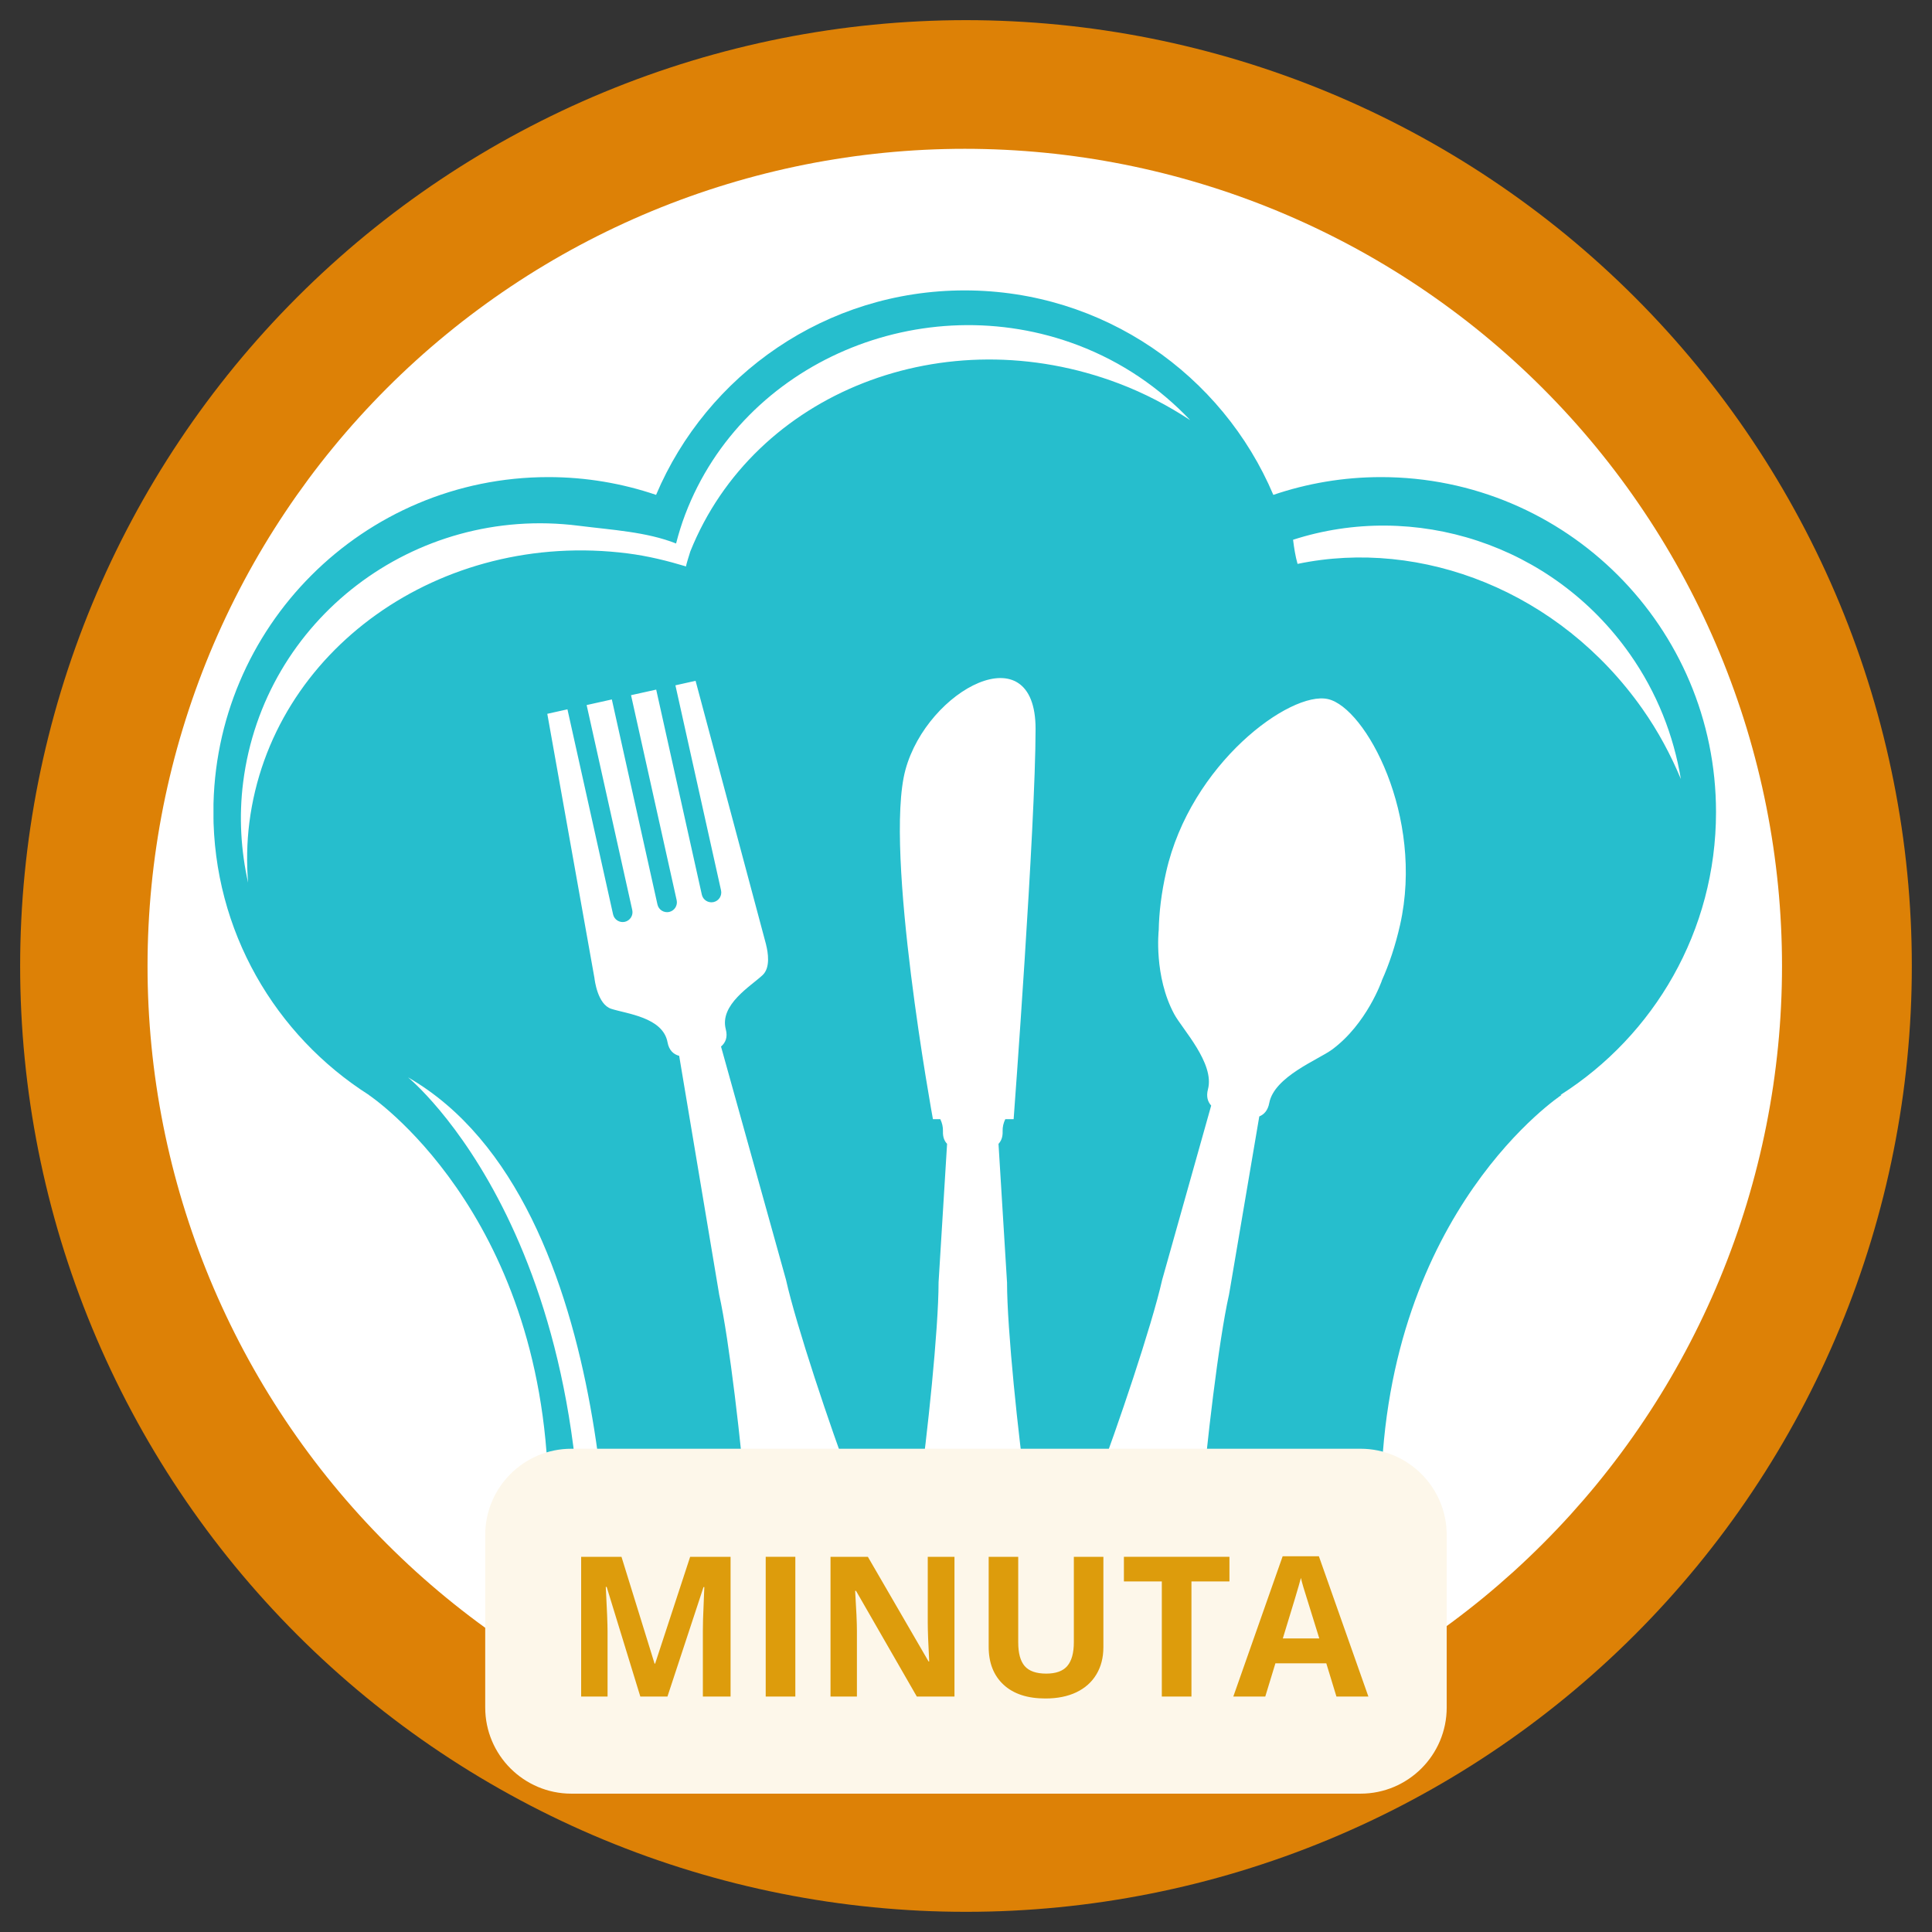 <svg xmlns="http://www.w3.org/2000/svg" xmlns:xlink="http://www.w3.org/1999/xlink" width="500" zoomAndPan="magnify" viewBox="0 0 375 375" height="500" preserveAspectRatio="xMidYMid meet" version="1.0"><rect x="0" y="0" width="375" height="375" fill="#333333" stroke="none"/><defs><g/><clipPath id="37ef07a8e2"><path d="M 128.918 116.301 L 245.918 116.301 L 245.918 233.301 L 128.918 233.301 Z M 128.918 116.301 " clip-rule="nonzero"/></clipPath><clipPath id="f377fb15bd"><path d="M 287 74.309 L 314.258 74.309 L 314.258 275.309 L 287 275.309 Z M 287 74.309 " clip-rule="nonzero"/></clipPath><clipPath id="a957003364"><path d="M 51.008 74.309 L 95 74.309 L 95 275.309 L 51.008 275.309 Z M 51.008 74.309 " clip-rule="nonzero"/></clipPath><clipPath id="a2aea47bed"><path d="M 277 79 L 314.516 79 L 314.516 274 L 277 274 Z M 277 79 " clip-rule="nonzero"/></clipPath><clipPath id="85a296116a"><path d="M 3.91 3.91 L 371.41 3.91 L 371.41 371.41 L 3.91 371.41 Z M 3.91 3.91 " clip-rule="nonzero"/></clipPath><clipPath id="6f4c29b737"><path d="M 28.637 28.883 L 345.887 28.883 L 345.887 346.133 L 28.637 346.133 Z M 28.637 28.883 " clip-rule="nonzero"/></clipPath><clipPath id="3440e84dc3"><path d="M 41.438 56 L 333.188 56 L 333.188 330.004 L 41.438 330.004 Z M 41.438 56 " clip-rule="nonzero"/></clipPath><clipPath id="01cbefaecf"><path d="M 116 285.277 L 254 285.277 L 254 310 L 116 310 Z M 116 285.277 " clip-rule="nonzero"/></clipPath></defs><g clip-path="url(#37ef07a8e2)"><path fill="#ebba3e" d="M 246.07 174.879 C 246.07 176.797 245.977 178.711 245.789 180.617 C 245.602 182.527 245.32 184.422 244.945 186.305 C 244.57 188.188 244.105 190.047 243.551 191.883 C 242.992 193.719 242.348 195.52 241.613 197.293 C 240.879 199.066 240.059 200.797 239.156 202.488 C 238.25 204.184 237.266 205.824 236.199 207.422 C 235.133 209.016 233.992 210.555 232.777 212.039 C 231.559 213.52 230.273 214.941 228.914 216.297 C 227.559 217.652 226.141 218.941 224.656 220.156 C 223.172 221.375 221.633 222.516 220.039 223.582 C 218.445 224.648 216.801 225.633 215.109 226.539 C 213.418 227.441 211.684 228.262 209.91 228.996 C 208.141 229.73 206.336 230.375 204.5 230.93 C 202.664 231.488 200.805 231.953 198.922 232.328 C 197.043 232.703 195.145 232.984 193.238 233.172 C 191.328 233.359 189.414 233.453 187.496 233.453 C 185.578 233.453 183.664 233.359 181.754 233.172 C 179.844 232.984 177.949 232.703 176.066 232.328 C 174.188 231.953 172.328 231.488 170.492 230.93 C 168.656 230.375 166.852 229.73 165.078 228.996 C 163.309 228.262 161.574 227.441 159.883 226.539 C 158.191 225.633 156.547 224.648 154.953 223.582 C 153.355 222.516 151.816 221.375 150.336 220.156 C 148.852 218.941 147.434 217.652 146.074 216.297 C 144.719 214.941 143.434 213.52 142.215 212.039 C 141 210.555 139.855 209.016 138.793 207.422 C 137.727 205.824 136.738 204.184 135.836 202.488 C 134.93 200.797 134.113 199.066 133.379 197.293 C 132.645 195.52 132 193.719 131.441 191.883 C 130.883 190.047 130.418 188.188 130.043 186.305 C 129.672 184.422 129.391 182.527 129.203 180.617 C 129.012 178.711 128.918 176.797 128.918 174.879 C 128.918 172.961 129.012 171.047 129.203 169.137 C 129.391 167.227 129.672 165.332 130.043 163.449 C 130.418 161.566 130.883 159.711 131.441 157.875 C 132 156.039 132.645 154.234 133.379 152.461 C 134.113 150.688 134.93 148.957 135.836 147.266 C 136.738 145.574 137.727 143.93 138.793 142.336 C 139.855 140.738 141 139.199 142.215 137.719 C 143.434 136.234 144.719 134.816 146.074 133.457 C 147.434 132.102 148.852 130.816 150.336 129.598 C 151.816 128.379 153.355 127.238 154.953 126.172 C 156.547 125.109 158.191 124.121 159.883 123.219 C 161.574 122.312 163.309 121.496 165.078 120.762 C 166.852 120.027 168.656 119.379 170.492 118.824 C 172.328 118.266 174.188 117.801 176.066 117.426 C 177.949 117.051 179.844 116.773 181.754 116.582 C 183.664 116.395 185.578 116.301 187.496 116.301 C 189.414 116.301 191.328 116.395 193.238 116.582 C 195.145 116.773 197.043 117.051 198.922 117.426 C 200.805 117.801 202.664 118.266 204.5 118.824 C 206.336 119.379 208.141 120.027 209.91 120.762 C 211.684 121.496 213.418 122.312 215.109 123.219 C 216.801 124.121 218.445 125.109 220.039 126.172 C 221.633 127.238 223.172 128.379 224.656 129.598 C 226.141 130.816 227.559 132.102 228.914 133.457 C 230.273 134.816 231.559 136.234 232.777 137.719 C 233.992 139.199 235.133 140.738 236.199 142.336 C 237.266 143.93 238.25 145.574 239.156 147.266 C 240.059 148.957 240.879 150.688 241.613 152.461 C 242.348 154.234 242.992 156.039 243.551 157.875 C 244.105 159.711 244.57 161.566 244.945 163.449 C 245.32 165.332 245.602 167.227 245.789 169.137 C 245.977 171.047 246.07 172.961 246.07 174.879 Z M 246.07 174.879 " fill-opacity="1" fill-rule="nonzero"/></g><g clip-path="url(#f377fb15bd)"><path fill="#ffffff" d="M 314.242 207.223 C 314.242 205.828 313.625 204.59 312.676 203.723 L 312.676 74.309 L 310.336 74.309 C 302.621 74.309 296.898 85.48 293.461 94.848 C 289.91 104.504 287.238 116.715 287.238 123.254 L 292.805 203.117 C 291.383 203.945 290.422 205.457 290.422 207.207 C 290.422 209.828 292.555 211.957 295.188 211.957 L 295.238 211.957 L 292.121 264.992 C 292.121 270.664 296.738 275.281 302.41 275.281 C 308.082 275.281 312.703 270.664 312.703 264.969 L 311.875 211.312 C 313.27 210.496 314.242 208.973 314.242 207.223 Z M 297.844 96.453 C 301.07 87.664 304.715 81.73 307.992 79.73 L 307.992 202.457 L 297.422 202.457 L 291.895 123.176 C 291.934 117.91 294.145 106.516 297.844 96.453 Z M 295.172 207.301 L 295.172 207.141 L 309.57 207.223 C 309.57 207.262 309.531 207.301 309.492 207.301 Z M 302.387 270.625 C 299.293 270.625 296.777 268.113 296.766 265.152 L 299.898 211.973 L 307.176 211.973 L 307.992 265.008 C 307.992 268.113 305.477 270.625 302.387 270.625 Z M 302.387 270.625 " fill-opacity="1" fill-rule="nonzero"/></g><g clip-path="url(#a957003364)"><path fill="#ffffff" d="M 94.602 126.844 L 94.602 80.953 C 94.602 77.297 91.625 74.309 87.953 74.309 L 87.254 74.309 L 86.797 74.508 C 85.848 74.926 81.109 77.242 81.109 80.941 L 81.109 108.293 C 81.109 108.609 80.926 108.887 80.664 109.031 C 80.16 108.727 79.648 108.359 79.453 108.098 L 79.453 80.953 C 79.453 77.281 76.477 74.309 72.816 74.309 L 72.316 74.309 L 71.859 74.508 C 70.91 74.926 66.172 77.242 66.172 80.941 L 66.172 108.293 C 66.172 108.609 65.988 108.887 65.723 109.031 C 65.223 108.727 64.711 108.359 64.516 108.098 L 64.516 80.953 C 64.516 77.242 59.777 74.941 58.828 74.52 L 58.367 74.309 L 57.672 74.309 C 54 74.309 51.023 77.281 51.023 80.953 L 51.023 126.383 C 51.023 135.766 56.867 144.133 65.41 147.289 C 67.227 173.383 63.289 198.707 60.738 211.641 C 59.277 219.074 58.527 226.652 58.527 234.168 L 58.527 260.348 C 58.527 267.297 63.238 273.191 69.793 274.848 L 69.793 275.309 L 72.133 275.309 C 72.344 275.309 72.555 275.297 72.766 275.281 L 72.871 275.281 C 73.082 275.297 73.293 275.309 73.504 275.309 L 75.844 275.23 L 75.844 274.848 C 82.398 273.191 87.109 267.297 87.109 260.348 L 87.109 234.168 C 87.109 226.652 86.375 219.074 84.898 211.641 C 82.332 198.723 78.398 173.406 80.215 147.332 C 88.77 144.25 94.602 136.055 94.602 126.844 Z M 80.293 212.535 C 81.703 219.68 82.414 226.957 82.414 234.152 L 82.414 260.336 C 82.414 265.598 78.465 269.992 73.238 270.559 L 72.988 270.598 L 72.805 270.586 L 72.672 270.586 L 72.371 270.559 C 67.145 269.992 63.199 265.598 63.199 260.336 L 63.199 234.152 C 63.199 226.945 63.91 219.68 65.316 212.535 C 67.961 199.129 72.082 172.566 69.949 145.371 L 69.816 143.75 L 68.25 143.305 C 60.855 141.211 55.684 134.254 55.684 126.371 L 55.684 80.953 C 55.684 79.965 56.406 79.152 57.355 79.008 C 58.551 79.625 59.711 80.547 59.84 80.953 L 59.84 108.305 C 59.84 111.332 63.316 113.121 64.395 113.609 L 64.855 113.805 L 65.355 113.805 C 68.395 113.805 70.855 111.332 70.855 108.305 L 70.855 81.02 C 70.977 80.559 72.109 79.664 73.277 79.047 C 74.148 79.242 74.805 80.031 74.805 80.965 L 74.805 108.32 C 74.805 111.348 78.281 113.137 79.359 113.621 L 79.82 113.82 L 80.32 113.82 C 83.359 113.82 85.82 111.348 85.82 108.32 L 85.82 81.031 C 85.953 80.57 87.098 79.652 88.297 79.031 C 89.242 79.176 89.969 79.992 89.969 80.98 L 89.969 126.871 C 89.969 134.543 84.809 141.332 77.41 143.371 L 75.832 143.805 L 75.699 145.438 C 73.543 172.578 77.648 199.129 80.293 212.535 Z M 80.293 212.535 " fill-opacity="1" fill-rule="nonzero"/></g><path fill="#ffffff" d="M 186.133 78.742 C 133.082 78.742 89.926 121.883 89.926 174.922 C 89.926 227.957 133.082 271.098 186.133 271.098 C 239.188 271.098 282.34 227.957 282.34 174.922 C 282.34 121.883 239.172 78.742 186.133 78.742 Z M 186.133 266.414 C 135.66 266.414 94.602 225.363 94.602 174.906 C 94.602 124.449 135.66 83.398 186.133 83.398 C 236.605 83.398 277.668 124.449 277.668 174.906 C 277.656 225.363 236.605 266.414 186.133 266.414 Z M 186.133 266.414 " fill-opacity="1" fill-rule="nonzero"/><path fill="#ffffff" d="M 186.133 104.793 C 147.453 104.793 116 136.254 116 174.906 C 116 213.574 147.469 245.035 186.133 245.035 C 224.812 245.035 256.27 213.574 256.27 174.906 C 256.27 136.254 224.801 104.793 186.133 104.793 Z M 186.133 240.363 C 150.035 240.363 120.672 211.012 120.672 174.922 C 120.672 138.832 150.035 109.477 186.133 109.477 C 222.234 109.477 251.598 138.832 251.598 174.922 C 251.598 211.012 222.234 240.363 186.133 240.363 Z M 186.133 240.363 " fill-opacity="1" fill-rule="nonzero"/><path fill="#ffffff" d="M 186.133 112.031 C 151.441 112.031 123.227 140.238 123.227 174.922 C 123.227 209.602 151.441 237.812 186.133 237.812 C 220.812 237.812 249.043 209.602 249.043 174.922 C 249.043 140.238 220.812 112.031 186.133 112.031 Z M 186.133 233.129 C 154.02 233.129 127.898 207.012 127.898 174.906 C 127.898 142.805 154.02 116.699 186.133 116.699 C 218.246 116.699 244.359 142.816 244.359 174.906 C 244.359 207.012 218.234 233.129 186.133 233.129 Z M 186.133 233.129 " fill-opacity="1" fill-rule="nonzero"/><path fill="#ffffff" d="M 281.867 200.816 C 281.074 200.816 280.289 200.734 279.512 200.578 C 278.73 200.422 277.977 200.191 277.242 199.887 C 276.512 199.582 275.816 199.207 275.156 198.766 C 274.496 198.324 273.883 197.824 273.324 197.262 C 272.762 196.703 272.262 196.09 271.82 195.43 C 271.379 194.77 271.004 194.074 270.699 193.344 C 270.395 192.609 270.164 191.852 270.008 191.074 C 269.852 190.297 269.77 189.512 269.77 188.719 L 269.77 148.383 C 269.77 138.969 271.102 129.746 273.762 120.715 C 272.77 119.137 271.734 117.59 270.66 116.066 C 269.582 114.543 268.469 113.051 267.312 111.59 C 266.156 110.125 264.965 108.695 263.73 107.297 C 262.5 105.898 261.23 104.531 259.926 103.199 C 258.621 101.867 257.281 100.574 255.91 99.312 C 254.535 98.055 253.129 96.832 251.691 95.648 C 250.25 94.461 248.781 93.316 247.281 92.211 C 245.781 91.102 244.254 90.039 242.695 89.012 C 241.141 87.988 239.555 87.004 237.945 86.066 C 236.336 85.125 234.703 84.227 233.047 83.375 C 231.391 82.52 229.711 81.715 228.012 80.949 C 226.309 80.188 224.59 79.469 222.852 78.797 C 221.113 78.125 219.359 77.5 217.586 76.922 C 215.812 76.344 214.027 75.812 212.227 75.328 C 210.426 74.848 208.617 74.41 206.793 74.027 C 204.969 73.641 203.137 73.301 201.293 73.012 C 199.453 72.727 197.605 72.484 195.75 72.297 C 193.895 72.105 192.039 71.965 190.176 71.875 C 188.316 71.785 186.453 71.742 184.59 71.754 C 182.723 71.762 180.863 71.82 179 71.926 C 177.141 72.035 175.285 72.195 173.43 72.402 C 171.578 72.609 169.734 72.863 167.895 73.168 C 166.055 73.477 164.227 73.828 162.406 74.234 C 160.586 74.637 158.777 75.09 156.984 75.586 C 155.188 76.086 153.406 76.633 151.641 77.23 C 149.875 77.824 148.125 78.465 146.391 79.152 C 144.66 79.844 142.945 80.574 141.254 81.355 C 139.559 82.133 137.891 82.957 136.238 83.828 C 134.59 84.695 132.965 85.609 131.367 86.562 C 129.766 87.52 128.191 88.516 126.645 89.555 C 125.098 90.594 123.578 91.676 122.09 92.797 C 120.598 93.914 119.141 95.074 117.711 96.273 L 120.535 135.438 C 120.582 137.145 120.512 138.844 120.316 140.539 C 120.125 142.234 119.812 143.91 119.383 145.559 C 118.953 147.211 118.41 148.824 117.75 150.398 C 117.09 151.973 116.324 153.492 115.449 154.961 C 114.578 156.426 113.602 157.82 112.531 159.148 C 111.461 160.477 110.301 161.723 109.051 162.887 C 107.801 164.051 106.477 165.121 105.078 166.094 C 103.676 167.07 102.215 167.941 100.691 168.711 L 103.555 242.523 C 105.027 244.348 106.562 246.117 108.152 247.84 C 109.746 249.562 111.395 251.227 113.098 252.84 C 114.801 254.449 116.559 256 118.367 257.496 C 120.176 258.988 122.031 260.418 123.934 261.785 C 125.84 263.156 127.785 264.457 129.777 265.695 C 131.77 266.934 133.801 268.102 135.871 269.203 C 137.941 270.305 140.047 271.336 142.184 272.297 C 144.324 273.258 146.492 274.145 148.691 274.957 C 150.891 275.773 153.113 276.512 155.363 277.176 C 157.613 277.844 159.879 278.43 162.168 278.945 C 164.457 279.457 166.758 279.895 169.078 280.25 C 171.395 280.609 173.719 280.891 176.059 281.09 C 178.395 281.293 180.734 281.418 183.078 281.461 C 185.422 281.508 187.766 281.473 190.109 281.363 C 192.449 281.25 194.785 281.059 197.113 280.789 C 199.445 280.52 201.762 280.176 204.066 279.75 C 206.375 279.324 208.664 278.824 210.938 278.246 C 213.207 277.668 215.457 277.012 217.688 276.285 C 219.918 275.555 222.117 274.75 224.293 273.875 C 226.469 272.996 228.609 272.047 230.723 271.027 C 232.832 270.008 234.906 268.918 236.945 267.758 C 238.98 266.598 240.977 265.367 242.934 264.074 C 244.891 262.781 246.801 261.422 248.664 260 C 250.527 258.578 252.34 257.094 254.105 255.551 C 255.871 254.008 257.582 252.406 259.238 250.746 C 260.895 249.086 262.496 247.375 264.039 245.609 C 265.582 243.84 267.062 242.023 268.48 240.16 C 269.902 238.293 271.258 236.383 272.551 234.426 C 273.844 232.469 275.066 230.473 276.227 228.434 C 277.383 226.395 278.473 224.316 279.488 222.207 C 280.508 220.094 281.457 217.949 282.332 215.773 C 283.203 213.598 284.004 211.395 284.73 209.168 L 285.215 200.816 Z M 185.07 245.184 C 183.945 245.184 182.824 245.156 181.703 245.102 C 180.582 245.047 179.465 244.965 178.348 244.855 C 177.23 244.742 176.117 244.605 175.008 244.441 C 173.898 244.277 172.793 244.086 171.691 243.867 C 170.59 243.648 169.496 243.402 168.41 243.129 C 167.32 242.855 166.238 242.559 165.164 242.23 C 164.09 241.906 163.027 241.555 161.969 241.176 C 160.914 240.797 159.867 240.395 158.828 239.965 C 157.793 239.535 156.766 239.082 155.754 238.602 C 154.738 238.121 153.738 237.617 152.746 237.086 C 151.758 236.559 150.781 236.004 149.82 235.43 C 148.855 234.852 147.91 234.25 146.977 233.629 C 146.043 233.004 145.125 232.359 144.223 231.691 C 143.324 231.023 142.438 230.332 141.57 229.621 C 140.703 228.906 139.855 228.176 139.023 227.422 C 138.191 226.668 137.379 225.895 136.586 225.102 C 135.793 224.309 135.02 223.496 134.266 222.664 C 133.512 221.832 132.777 220.984 132.066 220.117 C 131.355 219.246 130.664 218.363 129.996 217.461 C 129.328 216.562 128.68 215.645 128.059 214.711 C 127.434 213.777 126.836 212.828 126.258 211.867 C 125.68 210.906 125.129 209.93 124.598 208.938 C 124.07 207.949 123.566 206.949 123.086 205.934 C 122.605 204.918 122.152 203.895 121.723 202.855 C 121.293 201.82 120.887 200.773 120.512 199.715 C 120.133 198.66 119.781 197.594 119.453 196.52 C 119.129 195.445 118.828 194.367 118.559 193.277 C 118.285 192.188 118.039 191.094 117.82 189.992 C 117.602 188.895 117.41 187.789 117.246 186.68 C 117.078 185.566 116.941 184.453 116.832 183.336 C 116.723 182.223 116.641 181.102 116.586 179.98 C 116.531 178.859 116.504 177.738 116.504 176.617 C 116.504 175.496 116.531 174.375 116.586 173.254 C 116.641 172.133 116.723 171.012 116.832 169.895 C 116.941 168.781 117.078 167.668 117.246 166.555 C 117.41 165.445 117.602 164.34 117.82 163.242 C 118.039 162.141 118.285 161.047 118.559 159.957 C 118.828 158.867 119.129 157.789 119.453 156.715 C 119.781 155.641 120.133 154.574 120.512 153.52 C 120.887 152.461 121.293 151.414 121.723 150.379 C 122.152 149.34 122.605 148.316 123.086 147.301 C 123.566 146.285 124.07 145.285 124.598 144.297 C 125.129 143.305 125.68 142.328 126.258 141.367 C 126.836 140.406 127.434 139.457 128.059 138.523 C 128.68 137.59 129.328 136.672 129.996 135.773 C 130.664 134.871 131.355 133.988 132.066 133.117 C 132.777 132.25 133.512 131.402 134.266 130.57 C 135.02 129.738 135.793 128.926 136.586 128.133 C 137.379 127.34 138.191 126.566 139.023 125.812 C 139.855 125.059 140.703 124.328 141.57 123.613 C 142.438 122.902 143.324 122.211 144.223 121.543 C 145.125 120.875 146.043 120.23 146.977 119.605 C 147.91 118.984 148.855 118.383 149.82 117.805 C 150.781 117.23 151.758 116.676 152.746 116.148 C 153.738 115.617 154.738 115.113 155.754 114.633 C 156.766 114.152 157.793 113.699 158.828 113.27 C 159.867 112.84 160.914 112.438 161.969 112.059 C 163.027 111.68 164.09 111.328 165.164 111.004 C 166.238 110.676 167.32 110.379 168.41 110.105 C 169.496 109.832 170.59 109.586 171.691 109.367 C 172.793 109.148 173.898 108.957 175.008 108.793 C 176.117 108.629 177.23 108.492 178.348 108.379 C 179.465 108.27 180.582 108.188 181.703 108.133 C 182.824 108.078 183.945 108.051 185.07 108.051 C 186.191 108.051 187.312 108.078 188.434 108.133 C 189.555 108.188 190.672 108.27 191.789 108.379 C 192.906 108.492 194.02 108.629 195.129 108.793 C 196.238 108.957 197.344 109.148 198.445 109.367 C 199.547 109.586 200.641 109.832 201.73 110.105 C 202.816 110.379 203.898 110.676 204.973 111.004 C 206.047 111.328 207.113 111.68 208.168 112.059 C 209.227 112.438 210.27 112.84 211.309 113.27 C 212.344 113.699 213.371 114.152 214.387 114.633 C 215.398 115.113 216.402 115.617 217.391 116.148 C 218.379 116.676 219.355 117.23 220.32 117.805 C 221.281 118.383 222.23 118.984 223.164 119.605 C 224.094 120.23 225.012 120.875 225.914 121.543 C 226.816 122.211 227.699 122.902 228.566 123.613 C 229.434 124.328 230.285 125.059 231.117 125.812 C 231.945 126.566 232.758 127.34 233.555 128.133 C 234.348 128.926 235.121 129.738 235.875 130.57 C 236.625 131.402 237.359 132.25 238.07 133.117 C 238.785 133.988 239.473 134.871 240.141 135.773 C 240.809 136.672 241.457 137.59 242.078 138.523 C 242.703 139.457 243.305 140.406 243.879 141.367 C 244.457 142.328 245.012 143.305 245.539 144.297 C 246.066 145.285 246.574 146.285 247.051 147.301 C 247.531 148.316 247.988 149.34 248.418 150.379 C 248.844 151.414 249.25 152.461 249.629 153.52 C 250.004 154.574 250.355 155.641 250.684 156.715 C 251.008 157.789 251.309 158.867 251.582 159.957 C 251.852 161.047 252.098 162.141 252.316 163.242 C 252.535 164.34 252.73 165.445 252.895 166.555 C 253.059 167.668 253.195 168.781 253.305 169.895 C 253.414 171.012 253.496 172.133 253.555 173.254 C 253.609 174.375 253.637 175.496 253.637 176.617 C 253.637 177.738 253.609 178.859 253.555 179.98 C 253.496 181.102 253.414 182.223 253.305 183.336 C 253.195 184.453 253.059 185.566 252.895 186.68 C 252.73 187.789 252.535 188.895 252.316 189.992 C 252.098 191.094 251.852 192.188 251.582 193.277 C 251.309 194.367 251.008 195.445 250.684 196.52 C 250.355 197.594 250.004 198.66 249.629 199.715 C 249.25 200.773 248.844 201.82 248.418 202.855 C 247.988 203.895 247.531 204.918 247.051 205.934 C 246.574 206.949 246.066 207.949 245.539 208.938 C 245.012 209.93 244.457 210.906 243.879 211.867 C 243.305 212.828 242.703 213.777 242.078 214.711 C 241.457 215.645 240.809 216.562 240.141 217.461 C 239.473 218.363 238.785 219.246 238.07 220.117 C 237.359 220.984 236.625 221.832 235.875 222.664 C 235.121 223.496 234.348 224.309 233.555 225.102 C 232.758 225.895 231.945 226.668 231.117 227.422 C 230.285 228.176 229.434 228.906 228.566 229.621 C 227.699 230.332 226.816 231.023 225.914 231.691 C 225.012 232.359 224.094 233.004 223.164 233.629 C 222.23 234.25 221.281 234.852 220.32 235.43 C 219.355 236.004 218.379 236.559 217.391 237.086 C 216.402 237.617 215.398 238.121 214.387 238.602 C 213.371 239.082 212.344 239.535 211.309 239.965 C 210.27 240.395 209.227 240.797 208.168 241.176 C 207.113 241.555 206.047 241.906 204.973 242.23 C 203.898 242.559 202.816 242.855 201.73 243.129 C 200.641 243.402 199.547 243.648 198.445 243.867 C 197.344 244.086 196.238 244.277 195.129 244.441 C 194.02 244.605 192.906 244.742 191.789 244.855 C 190.672 244.965 189.555 245.047 188.434 245.102 C 187.312 245.156 186.191 245.184 185.07 245.184 Z M 185.07 245.184 " fill-opacity="1" fill-rule="nonzero"/><path fill="#ffffff" d="M 205.234 144.352 C 193.539 144.352 185.07 156.449 185.07 156.449 C 185.07 156.449 176.598 144.352 164.902 144.352 C 153.207 144.352 144.734 154.242 144.734 168.551 C 144.734 185.465 168.152 211.746 185.07 216.949 C 201.984 211.746 225.402 185.465 225.402 168.551 C 225.402 154.242 216.934 144.352 205.234 144.352 Z M 205.234 144.352 " fill-opacity="1" fill-rule="nonzero"/><g clip-path="url(#a2aea47bed)"><path fill="#ffffff" d="M 311.789 80.188 C 311.438 80.027 311.074 79.914 310.691 79.859 C 310.309 79.801 309.926 79.801 309.547 79.852 C 309.164 79.906 308.797 80.012 308.445 80.172 C 308.094 80.332 307.773 80.535 307.48 80.789 C 305.172 82.953 302.98 85.227 300.902 87.613 C 298.824 90 296.875 92.484 295.047 95.066 C 293.223 97.648 291.531 100.32 289.973 103.074 C 288.418 105.828 287.004 108.652 285.734 111.551 C 284.465 114.445 283.344 117.402 282.371 120.41 C 281.398 123.422 280.582 126.473 279.918 129.566 C 279.254 132.66 278.75 135.777 278.402 138.922 C 278.055 142.066 277.863 145.219 277.836 148.383 L 277.836 188.719 C 277.836 188.98 277.859 189.246 277.914 189.504 C 277.965 189.766 278.043 190.016 278.141 190.262 C 278.242 190.504 278.367 190.738 278.516 190.957 C 278.664 191.18 278.828 191.383 279.016 191.57 C 279.203 191.758 279.406 191.922 279.629 192.07 C 279.848 192.219 280.082 192.344 280.324 192.445 C 280.57 192.543 280.82 192.621 281.082 192.672 C 281.34 192.727 281.605 192.75 281.867 192.75 L 293.738 192.75 L 289.934 261.316 C 289.934 262.113 290.012 262.898 290.168 263.676 C 290.324 264.457 290.551 265.215 290.855 265.949 C 291.16 266.68 291.531 267.379 291.973 268.039 C 292.414 268.699 292.918 269.312 293.48 269.871 C 294.043 270.434 294.652 270.938 295.312 271.379 C 295.973 271.82 296.672 272.191 297.406 272.496 C 298.141 272.801 298.895 273.031 299.676 273.184 C 300.453 273.34 301.242 273.418 302.035 273.418 C 302.828 273.418 303.617 273.34 304.395 273.184 C 305.176 273.031 305.934 272.801 306.664 272.496 C 307.398 272.191 308.098 271.82 308.758 271.379 C 309.418 270.938 310.031 270.434 310.59 269.871 C 311.152 269.312 311.656 268.699 312.098 268.039 C 312.539 267.379 312.91 266.68 313.215 265.949 C 313.52 265.215 313.746 264.457 313.902 263.676 C 314.059 262.898 314.137 262.113 314.137 261.316 L 314.137 83.852 C 314.137 83.062 313.922 82.34 313.496 81.676 C 313.074 81.012 312.504 80.516 311.789 80.188 Z M 311.789 80.188 " fill-opacity="1" fill-rule="nonzero"/></g><path fill="#ffffff" d="M 112.469 136 L 108.438 79.535 C 108.418 79.27 108.371 79.008 108.305 78.754 C 108.234 78.496 108.141 78.25 108.02 78.012 C 107.902 77.773 107.762 77.551 107.598 77.34 C 107.438 77.133 107.254 76.941 107.055 76.766 C 106.855 76.59 106.641 76.438 106.41 76.309 C 106.18 76.176 105.938 76.066 105.684 75.984 C 105.434 75.898 105.176 75.84 104.914 75.805 C 104.648 75.773 104.383 75.766 104.121 75.785 C 103.855 75.801 103.594 75.848 103.34 75.918 C 103.082 75.988 102.836 76.082 102.598 76.199 C 102.359 76.316 102.137 76.457 101.926 76.621 C 101.719 76.781 101.523 76.965 101.352 77.164 C 101.176 77.367 101.023 77.582 100.891 77.812 C 100.762 78.043 100.652 78.281 100.566 78.535 C 100.484 78.785 100.426 79.043 100.391 79.309 C 100.359 79.57 100.352 79.836 100.367 80.098 L 103.234 120.152 L 96.336 120.152 L 96.336 79.816 C 96.336 79.551 96.309 79.289 96.258 79.031 C 96.207 78.77 96.129 78.52 96.027 78.273 C 95.926 78.027 95.805 77.797 95.656 77.578 C 95.508 77.355 95.34 77.152 95.152 76.965 C 94.969 76.777 94.762 76.609 94.543 76.465 C 94.324 76.316 94.09 76.191 93.848 76.09 C 93.602 75.988 93.348 75.914 93.09 75.863 C 92.828 75.809 92.566 75.785 92.301 75.785 C 92.039 75.785 91.773 75.809 91.516 75.863 C 91.254 75.914 91.004 75.988 90.758 76.09 C 90.516 76.191 90.281 76.316 90.062 76.465 C 89.84 76.609 89.637 76.777 89.449 76.965 C 89.262 77.152 89.098 77.355 88.949 77.578 C 88.801 77.797 88.676 78.027 88.574 78.273 C 88.473 78.52 88.398 78.77 88.348 79.031 C 88.293 79.289 88.27 79.551 88.27 79.816 L 88.27 120.152 L 80.203 120.152 L 80.203 79.816 C 80.203 79.551 80.176 79.289 80.125 79.031 C 80.074 78.77 79.996 78.52 79.895 78.273 C 79.793 78.027 79.668 77.797 79.523 77.578 C 79.375 77.355 79.207 77.152 79.02 76.965 C 78.832 76.777 78.629 76.609 78.41 76.465 C 78.191 76.316 77.957 76.191 77.711 76.09 C 77.469 75.988 77.215 75.914 76.957 75.863 C 76.695 75.809 76.434 75.785 76.168 75.785 C 75.902 75.785 75.641 75.809 75.383 75.863 C 75.121 75.914 74.871 75.988 74.625 76.09 C 74.379 76.191 74.148 76.316 73.93 76.465 C 73.707 76.609 73.504 76.777 73.316 76.965 C 73.129 77.152 72.961 77.355 72.816 77.578 C 72.668 77.797 72.543 78.027 72.441 78.273 C 72.34 78.52 72.266 78.77 72.215 79.031 C 72.16 79.289 72.137 79.551 72.137 79.816 L 72.137 120.152 L 65.238 120.152 L 68.102 80.098 C 68.121 79.836 68.113 79.57 68.082 79.309 C 68.047 79.043 67.988 78.785 67.902 78.535 C 67.82 78.281 67.711 78.043 67.578 77.812 C 67.449 77.578 67.297 77.363 67.121 77.164 C 66.945 76.965 66.754 76.781 66.547 76.621 C 66.336 76.457 66.109 76.316 65.875 76.199 C 65.637 76.078 65.391 75.984 65.133 75.914 C 64.875 75.844 64.617 75.801 64.352 75.781 C 64.086 75.766 63.824 75.77 63.559 75.805 C 63.297 75.84 63.039 75.898 62.785 75.98 C 62.535 76.066 62.293 76.176 62.062 76.305 C 61.832 76.438 61.617 76.59 61.418 76.766 C 61.215 76.938 61.035 77.133 60.871 77.34 C 60.711 77.551 60.57 77.773 60.449 78.012 C 60.332 78.25 60.238 78.496 60.168 78.754 C 60.098 79.008 60.055 79.27 60.035 79.535 L 56.004 136.043 C 56 137.562 56.113 139.07 56.352 140.57 C 56.586 142.074 56.938 143.547 57.406 144.992 C 57.875 146.438 58.457 147.836 59.148 149.188 C 59.84 150.539 60.633 151.832 61.527 153.059 C 62.422 154.285 63.41 155.434 64.488 156.504 C 65.566 157.574 66.723 158.555 67.953 159.441 C 69.188 160.328 70.48 161.113 71.84 161.797 C 73.195 162.477 74.602 163.051 76.047 163.508 L 72.137 265.188 C 72.078 266.773 72.336 268.305 72.91 269.785 C 73.488 271.266 74.332 272.57 75.441 273.699 C 76.012 274.293 76.633 274.824 77.309 275.289 C 77.984 275.758 78.699 276.152 79.457 276.473 C 80.211 276.797 80.992 277.039 81.797 277.203 C 82.602 277.367 83.414 277.449 84.234 277.449 C 85.059 277.449 85.871 277.367 86.676 277.203 C 87.48 277.039 88.262 276.797 89.016 276.473 C 89.77 276.152 90.488 275.758 91.16 275.289 C 91.836 274.824 92.461 274.293 93.027 273.699 C 94.141 272.57 94.984 271.266 95.559 269.785 C 96.133 268.305 96.395 266.773 96.336 265.188 L 92.422 163.508 C 93.871 163.047 95.277 162.477 96.637 161.793 C 97.992 161.109 99.289 160.324 100.523 159.434 C 101.758 158.547 102.914 157.566 103.992 156.492 C 105.07 155.418 106.059 154.27 106.953 153.039 C 107.848 151.812 108.641 150.52 109.332 149.164 C 110.023 147.809 110.602 146.406 111.07 144.961 C 111.539 143.516 111.891 142.039 112.125 140.535 C 112.359 139.035 112.473 137.523 112.469 136 Z M 112.469 136 " fill-opacity="1" fill-rule="nonzero"/><g clip-path="url(#85a296116a)"><path fill="#dd8106" d="M 371.082 187.496 C 371.082 190.504 371.012 193.504 370.863 196.508 C 370.715 199.508 370.496 202.504 370.199 205.492 C 369.906 208.48 369.539 211.465 369.098 214.434 C 368.656 217.406 368.141 220.367 367.555 223.312 C 366.969 226.262 366.312 229.191 365.582 232.105 C 364.852 235.02 364.051 237.914 363.18 240.789 C 362.305 243.664 361.363 246.516 360.352 249.348 C 359.34 252.176 358.258 254.977 357.109 257.754 C 355.961 260.527 354.742 263.273 353.457 265.992 C 352.172 268.707 350.824 271.391 349.406 274.039 C 347.988 276.688 346.508 279.301 344.965 281.879 C 343.422 284.457 341.812 286.996 340.145 289.492 C 338.477 291.992 336.746 294.445 334.957 296.859 C 333.164 299.273 331.316 301.641 329.41 303.965 C 327.504 306.285 325.543 308.559 323.527 310.785 C 321.508 313.012 319.438 315.188 317.312 317.312 C 315.188 319.438 313.012 321.508 310.785 323.527 C 308.559 325.543 306.285 327.504 303.965 329.41 C 301.641 331.316 299.273 333.164 296.859 334.957 C 294.445 336.746 291.992 338.477 289.492 340.145 C 286.996 341.812 284.457 343.422 281.879 344.965 C 279.301 346.508 276.688 347.988 274.039 349.406 C 271.391 350.824 268.707 352.172 265.992 353.457 C 263.273 354.742 260.527 355.961 257.754 357.109 C 254.977 358.258 252.176 359.34 249.348 360.352 C 246.516 361.363 243.664 362.305 240.789 363.18 C 237.914 364.051 235.02 364.852 232.105 365.582 C 229.191 366.312 226.262 366.969 223.312 367.555 C 220.367 368.141 217.406 368.656 214.434 369.098 C 211.465 369.539 208.48 369.906 205.492 370.199 C 202.504 370.496 199.508 370.715 196.508 370.863 C 193.504 371.012 190.504 371.082 187.496 371.082 C 184.492 371.082 181.492 371.012 178.488 370.863 C 175.488 370.715 172.492 370.496 169.504 370.199 C 166.512 369.906 163.531 369.539 160.559 369.098 C 157.59 368.656 154.629 368.141 151.684 367.555 C 148.734 366.969 145.805 366.312 142.891 365.582 C 139.977 364.852 137.082 364.051 134.207 363.18 C 131.332 362.305 128.477 361.363 125.648 360.352 C 122.82 359.34 120.02 358.258 117.242 357.109 C 114.465 355.961 111.719 354.742 109.004 353.457 C 106.289 352.172 103.605 350.824 100.957 349.406 C 98.305 347.988 95.691 346.508 93.117 344.965 C 90.539 343.422 88 341.812 85.504 340.145 C 83.004 338.477 80.551 336.746 78.137 334.957 C 75.723 333.164 73.355 331.316 71.031 329.41 C 68.711 327.504 66.434 325.543 64.211 323.527 C 61.984 321.508 59.809 319.438 57.684 317.312 C 55.559 315.188 53.488 313.012 51.469 310.785 C 49.453 308.559 47.488 306.285 45.582 303.965 C 43.68 301.641 41.828 299.273 40.039 296.859 C 38.25 294.445 36.52 291.992 34.852 289.492 C 33.184 286.996 31.574 284.457 30.031 281.879 C 28.484 279.301 27.004 276.688 25.59 274.039 C 24.172 271.391 22.824 268.707 21.539 265.992 C 20.254 263.273 19.035 260.527 17.887 257.754 C 16.738 254.977 15.656 252.176 14.645 249.348 C 13.633 246.516 12.688 243.664 11.816 240.789 C 10.945 237.914 10.145 235.02 9.414 232.105 C 8.684 229.191 8.027 226.262 7.438 223.312 C 6.852 220.367 6.34 217.406 5.898 214.434 C 5.457 211.465 5.09 208.48 4.797 205.492 C 4.5 202.504 4.281 199.508 4.133 196.508 C 3.984 193.504 3.91 190.504 3.91 187.496 C 3.91 184.492 3.984 181.492 4.133 178.488 C 4.281 175.488 4.5 172.492 4.797 169.504 C 5.09 166.512 5.457 163.531 5.898 160.559 C 6.34 157.59 6.852 154.629 7.438 151.684 C 8.027 148.734 8.684 145.805 9.414 142.891 C 10.145 139.977 10.945 137.082 11.816 134.207 C 12.688 131.332 13.633 128.477 14.645 125.648 C 15.656 122.82 16.738 120.02 17.887 117.242 C 19.035 114.465 20.254 111.723 21.539 109.004 C 22.824 106.289 24.172 103.605 25.59 100.957 C 27.004 98.305 28.484 95.691 30.031 93.117 C 31.574 90.539 33.184 88 34.852 85.504 C 36.52 83.004 38.25 80.551 40.039 78.137 C 41.828 75.723 43.68 73.355 45.582 71.031 C 47.488 68.711 49.453 66.434 51.469 64.211 C 53.488 61.984 55.559 59.809 57.684 57.684 C 59.809 55.559 61.984 53.488 64.211 51.469 C 66.434 49.453 68.711 47.488 71.031 45.582 C 73.355 43.68 75.723 41.828 78.137 40.039 C 80.551 38.25 83.004 36.52 85.504 34.852 C 88 33.184 90.539 31.574 93.117 30.031 C 95.691 28.484 98.305 27.004 100.957 25.59 C 103.605 24.172 106.289 22.824 109.004 21.539 C 111.719 20.254 114.465 19.035 117.242 17.887 C 120.02 16.738 122.82 15.656 125.648 14.645 C 128.477 13.633 131.332 12.688 134.207 11.816 C 137.082 10.945 139.977 10.145 142.891 9.414 C 145.805 8.684 148.734 8.027 151.684 7.438 C 154.629 6.852 157.59 6.34 160.559 5.898 C 163.531 5.457 166.512 5.09 169.504 4.797 C 172.492 4.5 175.488 4.281 178.488 4.133 C 181.492 3.984 184.492 3.91 187.496 3.91 C 190.504 3.91 193.504 3.984 196.508 4.133 C 199.508 4.281 202.504 4.5 205.492 4.797 C 208.48 5.09 211.465 5.457 214.434 5.898 C 217.406 6.34 220.367 6.852 223.312 7.438 C 226.262 8.027 229.191 8.684 232.105 9.414 C 235.02 10.145 237.914 10.945 240.789 11.816 C 243.664 12.688 246.516 13.633 249.348 14.645 C 252.176 15.656 254.977 16.738 257.754 17.887 C 260.527 19.035 263.273 20.254 265.992 21.539 C 268.707 22.824 271.391 24.172 274.039 25.59 C 276.688 27.004 279.301 28.484 281.879 30.031 C 284.457 31.574 286.996 33.184 289.492 34.852 C 291.992 36.52 294.445 38.25 296.859 40.039 C 299.273 41.828 301.641 43.68 303.965 45.582 C 306.285 47.488 308.559 49.453 310.785 51.469 C 313.012 53.488 315.188 55.559 317.312 57.684 C 319.438 59.809 321.508 61.984 323.527 64.211 C 325.543 66.434 327.504 68.711 329.41 71.031 C 331.316 73.355 333.164 75.723 334.957 78.137 C 336.746 80.551 338.477 83.004 340.145 85.504 C 341.812 88 343.422 90.539 344.965 93.117 C 346.508 95.691 347.988 98.305 349.406 100.957 C 350.824 103.605 352.172 106.289 353.457 109.004 C 354.742 111.723 355.961 114.465 357.109 117.242 C 358.258 120.02 359.34 122.82 360.352 125.648 C 361.363 128.477 362.305 131.332 363.18 134.207 C 364.051 137.082 364.852 139.977 365.582 142.891 C 366.312 145.805 366.969 148.734 367.555 151.684 C 368.141 154.629 368.656 157.59 369.098 160.559 C 369.539 163.531 369.906 166.512 370.199 169.504 C 370.496 172.492 370.715 175.488 370.863 178.488 C 371.012 181.492 371.082 184.492 371.082 187.496 Z M 371.082 187.496 " fill-opacity="1" fill-rule="nonzero"/></g><g clip-path="url(#6f4c29b737)"><path fill="#ffffff" d="M 345.887 187.508 C 345.887 190.105 345.824 192.699 345.695 195.293 C 345.57 197.887 345.379 200.473 345.125 203.055 C 344.867 205.641 344.551 208.215 344.172 210.785 C 343.789 213.352 343.344 215.91 342.84 218.453 C 342.332 221 341.766 223.531 341.133 226.051 C 340.504 228.57 339.809 231.07 339.059 233.555 C 338.305 236.039 337.488 238.504 336.613 240.949 C 335.738 243.391 334.805 245.812 333.812 248.211 C 332.82 250.609 331.766 252.984 330.656 255.328 C 329.547 257.676 328.379 259.996 327.156 262.285 C 325.934 264.574 324.652 266.832 323.32 269.059 C 321.984 271.285 320.598 273.477 319.152 275.637 C 317.711 277.793 316.219 279.918 314.672 282 C 313.125 284.086 311.527 286.133 309.883 288.141 C 308.234 290.145 306.539 292.109 304.797 294.035 C 303.051 295.957 301.262 297.836 299.426 299.672 C 297.59 301.508 295.711 303.297 293.789 305.043 C 291.863 306.785 289.898 308.48 287.895 310.129 C 285.887 311.773 283.84 313.371 281.754 314.918 C 279.668 316.465 277.547 317.957 275.391 319.402 C 273.23 320.844 271.039 322.23 268.812 323.566 C 266.586 324.902 264.328 326.18 262.039 327.402 C 259.746 328.629 257.43 329.793 255.082 330.902 C 252.734 332.016 250.363 333.066 247.965 334.059 C 245.566 335.051 243.145 335.988 240.703 336.859 C 238.258 337.734 235.793 338.551 233.309 339.305 C 230.824 340.059 228.324 340.75 225.805 341.379 C 223.285 342.012 220.754 342.578 218.207 343.086 C 215.664 343.594 213.105 344.035 210.539 344.418 C 207.969 344.797 205.395 345.117 202.809 345.371 C 200.227 345.625 197.637 345.816 195.047 345.941 C 192.453 346.07 189.859 346.133 187.262 346.133 C 184.668 346.133 182.07 346.07 179.48 345.941 C 176.887 345.816 174.297 345.625 171.715 345.371 C 169.129 345.117 166.555 344.797 163.988 344.418 C 161.418 344.035 158.863 343.594 156.316 343.086 C 153.77 342.578 151.238 342.012 148.719 341.379 C 146.199 340.75 143.699 340.059 141.215 339.305 C 138.73 338.551 136.266 337.734 133.824 336.859 C 131.379 335.988 128.957 335.051 126.559 334.059 C 124.16 333.066 121.789 332.016 119.441 330.902 C 117.094 329.793 114.777 328.629 112.488 327.402 C 110.199 326.18 107.938 324.902 105.711 323.566 C 103.484 322.23 101.293 320.844 99.137 319.402 C 96.977 317.957 94.855 316.465 92.77 314.918 C 90.684 313.371 88.637 311.773 86.633 310.129 C 84.625 308.48 82.66 306.785 80.734 305.043 C 78.812 303.297 76.934 301.508 75.098 299.672 C 73.262 297.836 71.473 295.957 69.73 294.035 C 67.984 292.109 66.289 290.145 64.645 288.141 C 62.996 286.133 61.398 284.086 59.852 282 C 58.309 279.918 56.812 277.793 55.371 275.637 C 53.93 273.477 52.539 271.285 51.203 269.059 C 49.871 266.832 48.59 264.574 47.367 262.285 C 46.145 259.996 44.977 257.676 43.867 255.328 C 42.758 252.984 41.707 250.609 40.711 248.211 C 39.719 245.812 38.785 243.391 37.91 240.949 C 37.035 238.504 36.223 236.039 35.469 233.555 C 34.715 231.07 34.023 228.57 33.391 226.051 C 32.762 223.531 32.191 221 31.684 218.453 C 31.18 215.91 30.734 213.352 30.355 210.785 C 29.973 208.215 29.656 205.641 29.402 203.055 C 29.148 200.473 28.957 197.887 28.828 195.293 C 28.699 192.699 28.637 190.105 28.637 187.508 C 28.637 184.914 28.699 182.316 28.828 179.727 C 28.957 177.133 29.148 174.543 29.402 171.961 C 29.656 169.379 29.973 166.801 30.355 164.234 C 30.734 161.664 31.18 159.109 31.684 156.562 C 32.191 154.016 32.762 151.484 33.391 148.965 C 34.023 146.449 34.715 143.945 35.469 141.461 C 36.223 138.977 37.035 136.516 37.91 134.07 C 38.785 131.625 39.719 129.203 40.711 126.805 C 41.707 124.406 42.758 122.035 43.867 119.688 C 44.977 117.34 46.145 115.023 47.367 112.734 C 48.59 110.445 49.871 108.188 51.203 105.961 C 52.539 103.73 53.93 101.539 55.371 99.383 C 56.812 97.223 58.309 95.102 59.852 93.016 C 61.398 90.93 62.996 88.883 64.645 86.879 C 66.289 84.871 67.984 82.906 69.73 80.984 C 71.473 79.059 73.262 77.18 75.098 75.344 C 76.934 73.508 78.812 71.719 80.734 69.977 C 82.66 68.23 84.625 66.535 86.633 64.891 C 88.637 63.242 90.684 61.645 92.77 60.102 C 94.855 58.555 96.977 57.059 99.137 55.617 C 101.293 54.176 103.484 52.785 105.711 51.453 C 107.938 50.117 110.199 48.836 112.488 47.613 C 114.777 46.391 117.094 45.223 119.441 44.113 C 121.789 43.004 124.16 41.953 126.559 40.957 C 128.957 39.965 131.379 39.031 133.824 38.156 C 136.266 37.281 138.73 36.469 141.215 35.715 C 143.699 34.961 146.199 34.27 148.719 33.637 C 151.238 33.008 153.77 32.438 156.316 31.93 C 158.863 31.426 161.418 30.98 163.988 30.602 C 166.555 30.219 169.129 29.902 171.715 29.648 C 174.297 29.395 176.887 29.203 179.48 29.074 C 182.07 28.949 184.668 28.883 187.262 28.883 C 189.859 28.883 192.453 28.949 195.047 29.074 C 197.637 29.203 200.227 29.395 202.809 29.648 C 205.395 29.902 207.969 30.219 210.539 30.602 C 213.105 30.98 215.664 31.426 218.207 31.93 C 220.754 32.438 223.285 33.008 225.805 33.637 C 228.324 34.27 230.824 34.961 233.309 35.715 C 235.793 36.469 238.258 37.281 240.703 38.156 C 243.145 39.031 245.566 39.965 247.965 40.957 C 250.363 41.953 252.734 43.004 255.082 44.113 C 257.43 45.223 259.746 46.391 262.039 47.613 C 264.328 48.836 266.586 50.117 268.812 51.453 C 271.039 52.785 273.23 54.176 275.391 55.617 C 277.547 57.059 279.668 58.555 281.754 60.102 C 283.84 61.645 285.887 63.242 287.895 64.891 C 289.898 66.535 291.863 68.23 293.789 69.977 C 295.711 71.719 297.59 73.508 299.426 75.344 C 301.262 77.18 303.051 79.059 304.797 80.984 C 306.539 82.906 308.234 84.871 309.883 86.879 C 311.527 88.883 313.125 90.93 314.672 93.016 C 316.219 95.102 317.711 97.223 319.152 99.383 C 320.598 101.539 321.984 103.73 323.32 105.961 C 324.652 108.188 325.934 110.445 327.156 112.734 C 328.379 115.023 329.547 117.34 330.656 119.688 C 331.766 122.035 332.82 124.406 333.812 126.805 C 334.805 129.203 335.738 131.625 336.613 134.07 C 337.488 136.516 338.305 138.977 339.059 141.461 C 339.809 143.945 340.504 146.449 341.133 148.965 C 341.766 151.484 342.332 154.016 342.84 156.562 C 343.344 159.109 343.789 161.664 344.172 164.234 C 344.551 166.801 344.867 169.379 345.125 171.961 C 345.379 174.543 345.57 177.133 345.695 179.727 C 345.824 182.316 345.887 184.914 345.887 187.508 Z M 345.887 187.508 " fill-opacity="1" fill-rule="nonzero"/></g><g clip-path="url(#3440e84dc3)"><path fill="#26becd" d="M 251.855 109.453 C 251.422 107.934 251.184 106.348 250.984 104.766 C 274.453 97.191 301.246 105.484 316.359 126.961 C 321.633 134.461 324.852 142.758 326.254 151.207 C 324.297 146.527 321.859 141.949 318.797 137.602 C 302.711 114.742 275.914 104.426 251.855 109.453 Z M 238.543 251.32 C 236.539 260.219 234.109 281.098 233.234 292.004 C 232.867 296.609 229.973 299.441 226.5 300.578 C 224.656 301.355 222.57 301.43 220.57 300.934 C 218.551 300.52 216.695 299.562 215.359 298.07 C 212.711 295.559 211.312 291.758 212.949 287.441 C 216.832 277.203 223.578 257.305 225.578 248.402 C 225.617 248.23 225.656 248.09 225.703 247.961 L 235.09 214.59 C 234.422 213.848 234.094 212.836 234.465 211.43 C 235.801 206.383 229.469 199.734 227.914 196.84 C 223.93 189.449 224.902 180.594 224.902 180.594 L 224.906 180.598 C 224.969 177.098 225.426 173.32 226.336 169.297 C 231.074 148.227 250.453 134.047 257.754 135.691 C 265.055 137.332 276.488 158.449 271.754 179.52 C 270.844 183.543 269.641 187.152 268.199 190.344 L 268.215 190.34 C 268.215 190.34 265.301 198.758 258.531 203.734 C 255.887 205.68 247.312 208.973 246.359 214.105 C 246.09 215.539 245.355 216.316 244.426 216.699 L 238.625 250.867 C 238.605 251 238.582 251.148 238.543 251.32 Z M 111.961 325.785 C 119.258 241.602 79.199 209.113 79.199 209.113 C 121.621 233.508 118.145 318.613 118.145 318.613 C 118.145 318.613 206.137 305.688 262.539 325.785 C 187.246 307.512 111.961 325.785 111.961 325.785 Z M 48.398 159.672 C 47.902 163.605 47.852 167.5 48.152 171.324 C 46.766 165.074 46.344 158.512 47.199 151.812 C 51.199 120.273 80.355 97.984 112.324 102.047 C 118.844 102.871 125.488 103.223 131.227 105.492 C 131.711 103.605 132.285 101.73 132.992 99.871 C 144.285 70.148 179.113 55.562 209.238 67.004 C 217.809 70.262 225.117 75.328 231.016 81.547 C 226.766 78.762 222.184 76.34 217.211 74.449 C 183.375 61.598 146.395 76.176 133.996 107.016 C 133.789 107.691 133.148 109.66 133.164 109.945 C 129.508 108.844 125.758 107.914 121.824 107.414 C 85.52 102.805 52.645 126.203 48.398 159.672 Z M 131.828 204.938 C 130.746 204.648 129.859 203.895 129.57 202.312 C 128.676 197.434 121.594 196.777 118.625 195.805 C 115.969 194.93 115.418 190.152 115.383 189.844 L 106.23 138.551 L 110.141 137.68 L 118.996 177.477 C 119.223 178.504 120.246 179.152 121.273 178.926 C 122.301 178.695 122.949 177.676 122.723 176.645 L 113.867 136.852 L 118.758 135.762 L 127.613 175.562 C 127.84 176.586 128.855 177.234 129.891 177.008 C 130.918 176.777 131.566 175.758 131.34 174.73 L 122.484 134.934 L 127.367 133.852 L 136.223 173.645 C 136.449 174.676 137.473 175.32 138.5 175.094 C 139.535 174.863 140.18 173.844 139.953 172.816 L 131.098 133.02 L 135.012 132.145 L 148.699 183.352 L 148.691 183.355 C 149.07 184.836 149.574 187.809 148.027 189.262 C 145.754 191.402 139.617 194.996 140.879 199.801 C 141.285 201.352 140.805 202.406 139.949 203.133 L 152.438 247.957 C 152.484 248.082 152.523 248.227 152.562 248.398 C 154.547 257.305 161.242 277.223 165.102 287.465 C 166.73 291.785 165.32 295.574 162.668 298.086 C 161.332 299.578 159.469 300.535 157.441 300.938 C 155.438 301.43 153.352 301.352 151.512 300.566 C 148.047 299.422 145.164 296.582 144.805 291.98 C 143.953 281.066 141.574 260.188 139.594 251.285 C 139.555 251.109 139.535 250.965 139.52 250.832 Z M 195.43 248.387 C 195.453 248.531 195.465 248.699 195.465 248.898 C 195.465 258.02 197.672 278.918 199.219 289.758 C 199.867 294.324 197.672 297.719 194.543 299.59 C 192.914 300.758 190.887 301.293 188.82 301.246 C 186.758 301.293 184.73 300.762 183.102 299.594 C 179.973 297.723 177.773 294.324 178.422 289.758 C 179.965 278.918 182.176 258.02 182.176 248.898 C 182.176 248.699 182.188 248.535 182.207 248.387 L 183.828 222.02 C 183.309 221.473 182.984 220.707 183.027 219.605 C 183.059 218.73 182.859 217.949 182.512 217.234 L 181.082 217.234 C 181.082 217.234 171.492 165.008 175.75 149.402 C 180.004 133.789 201.004 122.691 201.004 141.469 C 201.004 160.25 196.746 217.234 196.746 217.234 L 195.125 217.234 C 194.781 217.949 194.578 218.73 194.609 219.605 C 194.648 220.707 194.324 221.473 193.809 222.023 Z M 333.078 157.629 C 333.078 121.715 303.965 92.605 268.055 92.605 C 260.734 92.605 253.715 93.828 247.152 96.055 C 237.273 72.73 214.168 56.367 187.246 56.367 C 160.32 56.367 137.219 72.73 127.344 96.055 C 120.781 93.828 113.758 92.605 106.441 92.605 C 70.527 92.605 41.418 121.715 41.418 157.629 C 41.418 180.723 53.465 200.988 71.605 212.527 L 71.574 212.527 C 71.574 212.527 105.352 234.875 106.441 289.289 L 106.441 330.324 L 268.055 330.324 L 268.055 289.301 C 269.148 234.875 303.105 212.527 303.105 212.527 L 302.902 212.52 C 321.031 200.98 333.078 180.715 333.078 157.629 " fill-opacity="1" fill-rule="nonzero"/></g><g clip-path="url(#01cbefaecf)"><path fill="#d9d9d9" d="M 253.398 304.09 C 252.891 307.957 250.379 309.195 246.77 309.168 C 246.711 309.168 246.656 309.168 246.598 309.168 C 237.148 310.438 226.488 309.336 216.898 309.422 C 206.293 309.508 195.656 309.535 185.051 309.535 C 164.293 309.535 143.531 309.422 122.773 309.59 C 117.555 309.621 116.312 304.516 116.426 299.383 C 116.398 299.211 116.371 299.043 116.34 298.875 C 116.312 298.508 116.285 298.168 116.312 297.801 C 116.23 297.492 116.199 297.18 116.23 296.785 C 116.484 292.754 116.738 288.184 120.234 286.52 C 120.715 286.125 121.363 285.871 122.207 285.953 C 122.266 285.953 122.293 285.953 122.348 285.953 C 122.52 285.926 122.66 285.898 122.828 285.898 C 144.465 285.898 166.152 286.18 187.844 286.238 C 197.973 286.266 208.07 286.238 218.195 286.152 C 227.445 286.098 236.953 285.277 246.148 286.039 C 250.152 286.379 252.664 287.109 253.172 291.453 C 253.621 295.574 253.934 300 253.398 304.09 Z M 253.398 304.09 " fill-opacity="1" fill-rule="nonzero"/></g><path fill="#fdf7ea" d="M 110.918 281.199 L 264.066 281.199 C 273.309 281.199 280.805 288.695 280.805 297.938 L 280.805 331.414 C 280.805 340.656 273.309 348.148 264.066 348.148 L 110.918 348.148 C 101.676 348.148 94.18 340.656 94.18 331.414 L 94.18 297.938 C 94.18 288.695 101.676 281.199 110.918 281.199 Z M 110.918 281.199 " fill-opacity="1" fill-rule="nonzero"/><g fill="#dd9c0c" fill-opacity="1"><g transform="translate(109.38, 329.3)"><g><path d="M 14.906 0 L 8.375 -21.281 L 8.203 -21.281 C 8.43 -16.945 8.547 -14.062 8.547 -12.625 L 8.547 0 L 3.422 0 L 3.422 -27.125 L 11.25 -27.125 L 17.672 -6.391 L 17.781 -6.391 L 24.578 -27.125 L 32.422 -27.125 L 32.422 0 L 27.047 0 L 27.047 -12.844 C 27.047 -13.445 27.055 -14.145 27.078 -14.938 C 27.098 -15.727 27.18 -17.832 27.328 -21.25 L 27.172 -21.25 L 20.172 0 Z M 14.906 0 "/></g></g></g><g fill="#dd9c0c" fill-opacity="1"><g transform="translate(145.202, 329.3)"><g><path d="M 3.422 0 L 3.422 -27.125 L 9.172 -27.125 L 9.172 0 Z M 3.422 0 "/></g></g></g><g fill="#dd9c0c" fill-opacity="1"><g transform="translate(157.78, 329.3)"><g><path d="M 27.484 0 L 20.172 0 L 8.375 -20.516 L 8.203 -20.516 C 8.43 -16.891 8.547 -14.305 8.547 -12.766 L 8.547 0 L 3.422 0 L 3.422 -27.125 L 10.672 -27.125 L 22.453 -6.812 L 22.578 -6.812 C 22.391 -10.332 22.297 -12.82 22.297 -14.281 L 22.297 -27.125 L 27.484 -27.125 Z M 27.484 0 "/></g></g></g><g fill="#dd9c0c" fill-opacity="1"><g transform="translate(188.667, 329.3)"><g><path d="M 25.5 -27.125 L 25.5 -9.578 C 25.5 -7.566 25.047 -5.805 24.141 -4.297 C 23.242 -2.797 21.945 -1.641 20.25 -0.828 C 18.562 -0.023 16.562 0.375 14.25 0.375 C 10.758 0.375 8.051 -0.516 6.125 -2.297 C 4.195 -4.086 3.234 -6.539 3.234 -9.656 L 3.234 -27.125 L 8.969 -27.125 L 8.969 -10.516 C 8.969 -8.43 9.383 -6.898 10.219 -5.922 C 11.062 -4.941 12.457 -4.453 14.406 -4.453 C 16.281 -4.453 17.641 -4.941 18.484 -5.922 C 19.336 -6.91 19.766 -8.457 19.766 -10.562 L 19.766 -27.125 Z M 25.5 -27.125 "/></g></g></g><g fill="#dd9c0c" fill-opacity="1"><g transform="translate(217.384, 329.3)"><g><path d="M 13.875 0 L 8.125 0 L 8.125 -22.344 L 0.766 -22.344 L 0.766 -27.125 L 21.25 -27.125 L 21.25 -22.344 L 13.875 -22.344 Z M 13.875 0 "/></g></g></g><g fill="#dd9c0c" fill-opacity="1"><g transform="translate(239.385, 329.3)"><g><path d="M 20.016 0 L 18.047 -6.453 L 8.172 -6.453 L 6.203 0 L 0 0 L 9.578 -27.234 L 16.609 -27.234 L 26.219 0 Z M 16.688 -11.281 C 14.863 -17.133 13.836 -20.441 13.609 -21.203 C 13.379 -21.973 13.219 -22.582 13.125 -23.031 C 12.707 -21.445 11.535 -17.531 9.609 -11.281 Z M 16.688 -11.281 "/></g></g></g></svg>